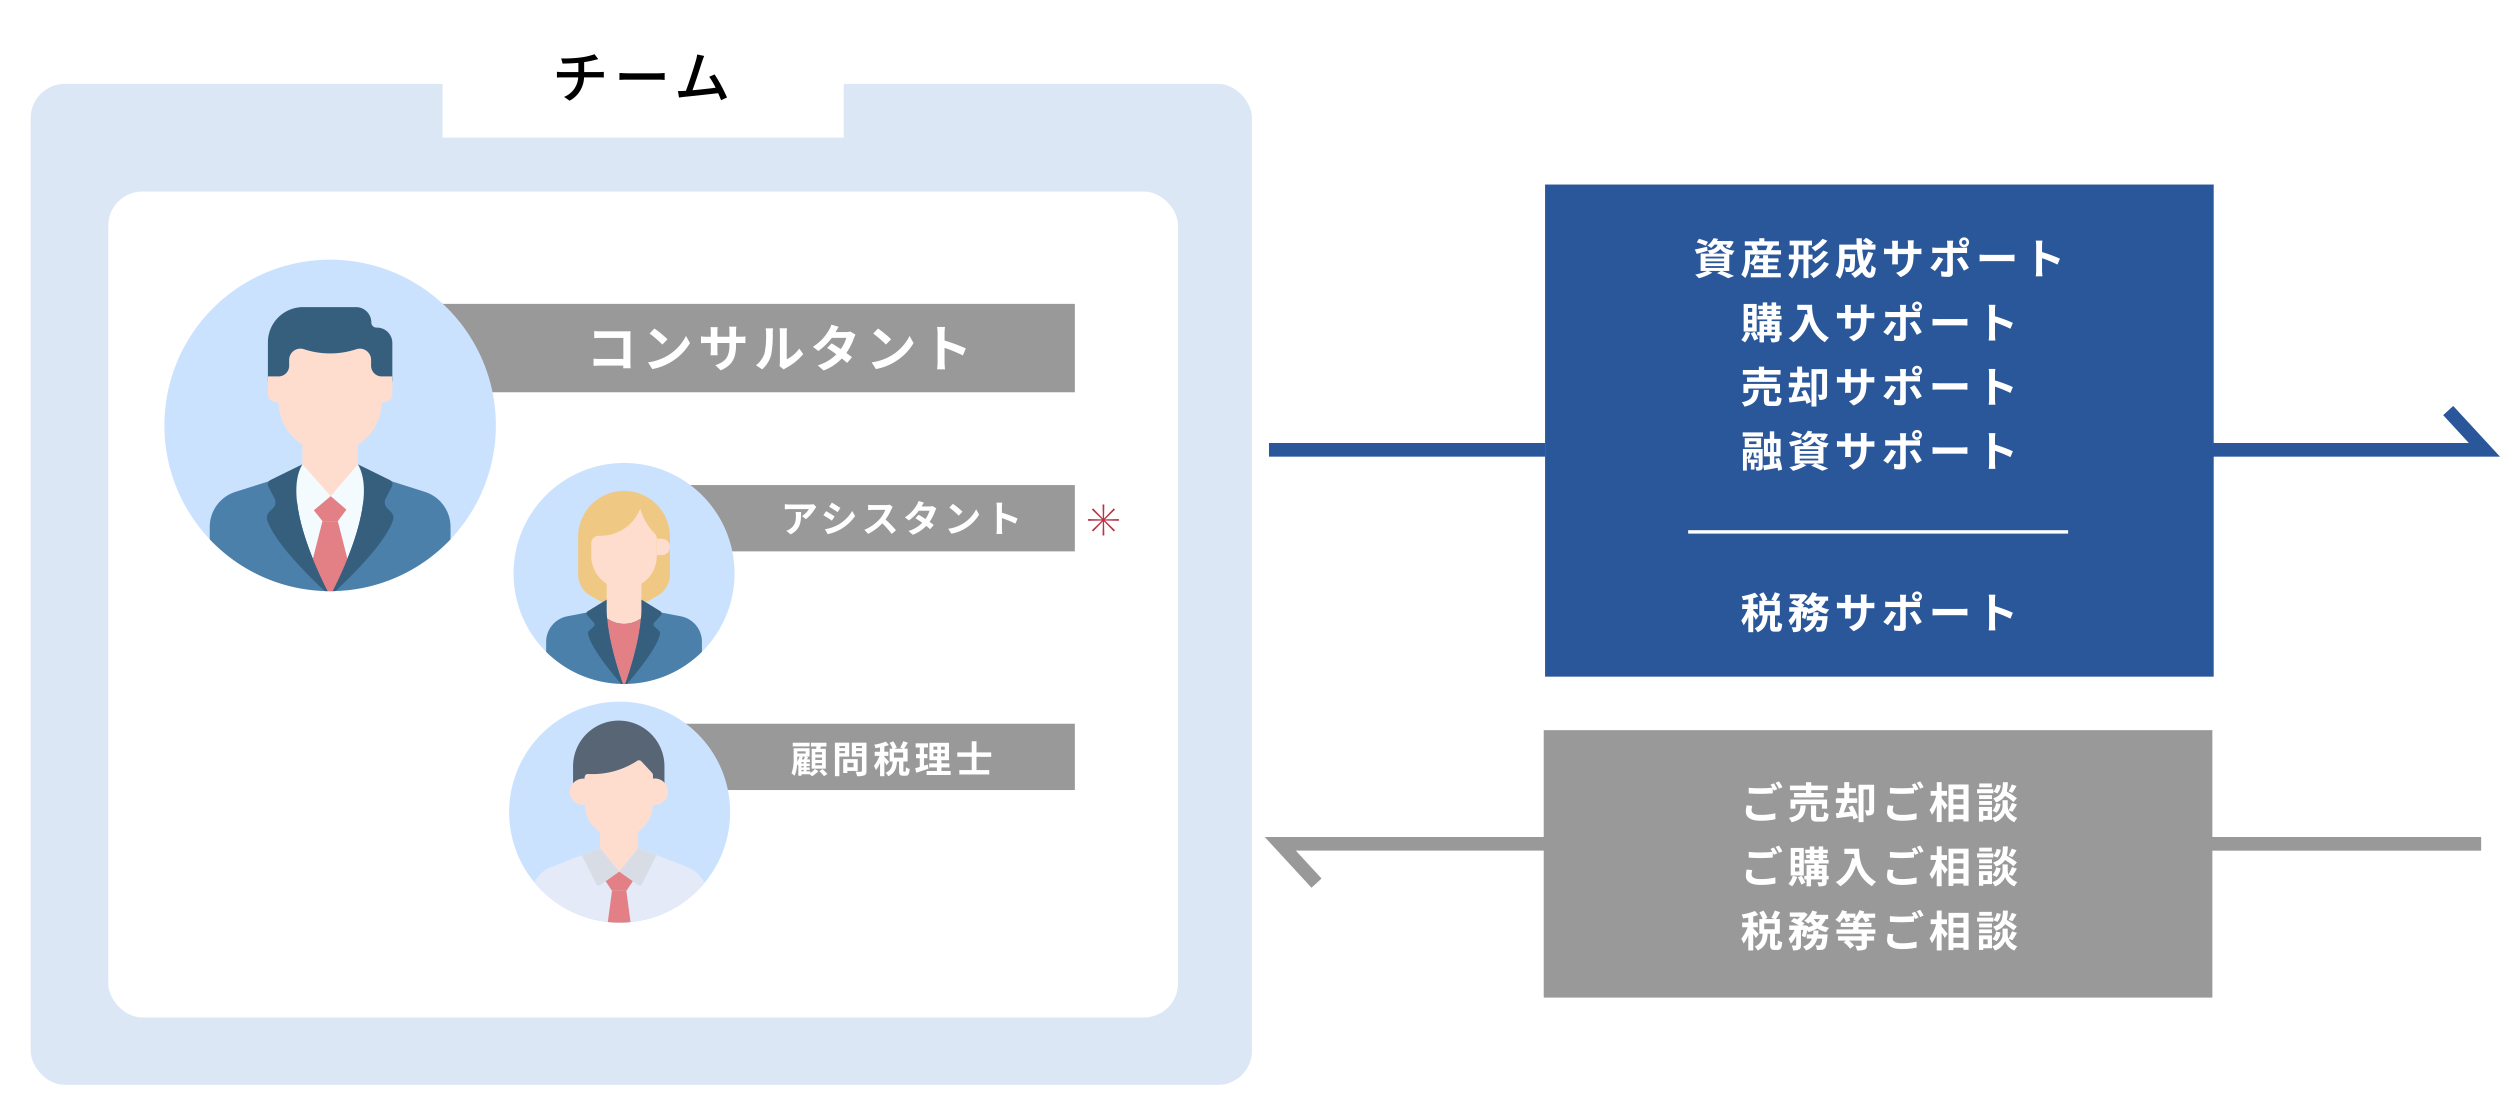 <svg xmlns="http://www.w3.org/2000/svg" xmlns:xlink="http://www.w3.org/1999/xlink" width="733.566" height="327.326" viewBox="0 0 733.566 327.326">
  <defs>
    <filter id="長方形_5364" x="0" y="15.605" width="376.354" height="311.721" filterUnits="userSpaceOnUse">
      <feOffset dy="3" input="SourceAlpha"/>
      <feGaussianBlur stdDeviation="3" result="blur"/>
      <feFlood flood-opacity="0.161"/>
      <feComposite operator="in" in2="blur"/>
      <feComposite in="SourceGraphic"/>
    </filter>
    <filter id="長方形_5367" x="22.759" y="47.209" width="331.914" height="260.335" filterUnits="userSpaceOnUse">
      <feOffset dy="3" input="SourceAlpha"/>
      <feGaussianBlur stdDeviation="3" result="blur-2"/>
      <feFlood flood-opacity="0.161"/>
      <feComposite operator="in" in2="blur-2"/>
      <feComposite in="SourceGraphic"/>
    </filter>
    <filter id="長方形_5363" x="120.857" y="0" width="135.718" height="49.391" filterUnits="userSpaceOnUse">
      <feOffset dy="3" input="SourceAlpha"/>
      <feGaussianBlur stdDeviation="3" result="blur-3"/>
      <feFlood flood-opacity="0.161"/>
      <feComposite operator="in" in2="blur-3"/>
      <feComposite in="SourceGraphic"/>
    </filter>
  </defs>
  <g id="fig_am" transform="translate(9 6)">
    <g id="図の文字" transform="translate(363.354 48.149)">
      <g id="グループ_609" data-name="グループ 609" transform="translate(0)">
        <rect id="長方形_5341" data-name="長方形 5341" width="196.196" height="144.4" transform="translate(81.01)" fill="#2a579a"/>
        <path id="パス_1094" data-name="パス 1094" d="M-65.137-12.525a16.332,16.332,0,0,0-2.649-.9l-.653,1.017a16.169,16.169,0,0,1,2.624,1.017Zm-.716,7.082h5.437v.552h-5.437Zm0-1.381h5.437v.54h-5.437Zm0-1.381h5.437v.54h-5.437Zm2.034-.892a4.057,4.057,0,0,0,2.3-1.356A3.772,3.772,0,0,0-59.6-9.1ZM-58.9-4V-8.884c.251.063.527.113.829.163a4.169,4.169,0,0,1,.741-1.218c-2.536-.3-3.252-.992-3.516-1.8h1.394a7.148,7.148,0,0,1-.49.691l1.155.364a8.911,8.911,0,0,0,1.193-1.9l-.992-.251-.226.038h-3.7a5.766,5.766,0,0,0,.326-.615l-1.318-.213a5.452,5.452,0,0,1-1.846,2.185,4,4,0,0,1,1.118.7,6.9,6.9,0,0,0,1-1h.9c-.276.892-.942,1.431-2.938,1.758l-.126-1.13c-1.331.314-2.675.628-3.6.8L-68.44-9c.942-.264,2.11-.6,3.189-.917l-.013-.05a3.748,3.748,0,0,1,.59.866H-67.3V-4h1.846A14.744,14.744,0,0,1-68.9-2.944a15.144,15.144,0,0,1,1.1,1.092A15.559,15.559,0,0,0-63.881-3.5L-65.024-4h3.667l-1.13.653a24.759,24.759,0,0,1,3.265,1.482l1.733-.665c-.854-.414-2.3-1.017-3.579-1.469Zm7.308-1.62a7.382,7.382,0,0,0,.716-.942h1.9v.942Zm4.081,1.143h2.687V-5.619h-2.687v-.942h3.051V-7.7h-3.051v-.929h-1.469V-7.7h-1.268c.1-.226.2-.452.276-.678l-1.318-.3a5.91,5.91,0,0,1-1.582,2.449,6.567,6.567,0,0,1,1.18.716l.075-.075v1.118h2.637v1.1h-3.6v1.231h8.8V-3.371h-3.729Zm-.151-6.956a10.687,10.687,0,0,1-.452,1.268l.226.063h-2.951l.377-.1a5.614,5.614,0,0,0-.465-1.231Zm.979,1.331c.239-.377.515-.854.8-1.331h1.557V-12.7H-48.6v-.917h-1.494v.917h-4.244v1.268h2.172l-.276.075a6.42,6.42,0,0,1,.477,1.256h-2.273V-8.08a9.669,9.669,0,0,1-1.13,5.211,5.925,5.925,0,0,1,1.155.942c1.18-1.72,1.406-4.382,1.406-6.14v-.753h9.1V-10.1Zm15.143-3.34a9.455,9.455,0,0,1-3.24,2.612,4.934,4.934,0,0,1,1.055,1.055,12.785,12.785,0,0,0,3.6-3.089Zm.251,3.453A10.178,10.178,0,0,1-34.6-7.214a6.285,6.285,0,0,1,1.042,1.042,13.392,13.392,0,0,0,3.641-3.265ZM-38.58-8.8v-2.7h1.457v2.7Zm4.119,1.381V-8.8h-1.205v-2.7h1.042v-1.394h-6.567V-11.5h1.231v2.7h-1.457v1.381h1.444a6.8,6.8,0,0,1-1.595,4.6,5.7,5.7,0,0,1,1.092,1.03,8.077,8.077,0,0,0,1.883-5.625h1.469V-1.89h1.457V-7.414Zm3.39.741A8.978,8.978,0,0,1-35.24-3.12,5.592,5.592,0,0,1-34.2-1.9a11.226,11.226,0,0,0,4.545-4.219Zm12.9-2.938a12.71,12.71,0,0,1-1.205,2.788,29.651,29.651,0,0,1-.5-3.44H-16v-1.482h-1.306l.6-.64a10.505,10.505,0,0,0-2.047-1.344l-.9.892a15.72,15.72,0,0,1,1.607,1.092h-1.921C-20-12.362-20.009-12.977-20-13.6h-1.57c0,.628.025,1.243.05,1.858h-5.123V-8.08c0,1.632-.088,3.817-1.042,5.324a6.536,6.536,0,0,1,1.268,1.017c1.03-1.532,1.293-3.98,1.344-5.814h1.632a7.1,7.1,0,0,1-.213,2.361.406.406,0,0,1-.377.151c-.2,0-.628-.013-1.08-.05A3.388,3.388,0,0,1-24.692-3.7a9.88,9.88,0,0,0,1.444-.038,1.18,1.18,0,0,0,.866-.5c.289-.364.364-1.482.4-4.119,0-.176.013-.565.013-.565h-3.1v-1.344h3.641a25.939,25.939,0,0,0,.866,5.06A9.593,9.593,0,0,1-23.123-3.17a9.843,9.843,0,0,1,1.08,1.231,10.643,10.643,0,0,0,2.122-1.708c.552,1.03,1.243,1.657,2.122,1.657,1.168,0,1.67-.552,1.909-2.875a4.062,4.062,0,0,1-1.268-.841c-.063,1.57-.213,2.2-.515,2.2-.4,0-.8-.527-1.168-1.431a14.585,14.585,0,0,0,2.16-4.307Zm13.348,1.08v-.414H-3.9c.665,0,1.1.013,1.381.038v-1.67a7.441,7.441,0,0,1-1.381.088h-.929v-1.318a7.911,7.911,0,0,1,.088-1.168h-1.8a8.286,8.286,0,0,1,.075,1.168v1.318H-9.436v-1.243a7.674,7.674,0,0,1,.075-1.13h-1.783c.038.377.075.766.075,1.13v1.243h-1.067a8.156,8.156,0,0,1-1.356-.113V-8.9c.276-.025.728-.05,1.356-.05h1.067v1.708a10.155,10.155,0,0,1-.075,1.318h1.758c-.013-.251-.05-.766-.05-1.318V-8.946H-6.46v.477c0,3.089-1.067,4.169-3.491,5.01l1.344,1.268C-5.581-3.522-4.828-5.418-4.828-8.532ZM9.323-12.4a.686.686,0,0,1,.691-.678.675.675,0,0,1,.678.678.675.675,0,0,1-.678.678A.686.686,0,0,1,9.323-12.4Zm-.766,0a1.458,1.458,0,0,0,1.457,1.457A1.447,1.447,0,0,0,11.458-12.4a1.447,1.447,0,0,0-1.444-1.457A1.458,1.458,0,0,0,8.557-12.4Zm-1.733-.49H4.966A6.5,6.5,0,0,1,5.079-11.8v1H1.89a9.561,9.561,0,0,1-1.218-.1v1.67c.352-.038.841-.05,1.218-.05H5.079v.013c0,.59,0,4.571-.013,5.035-.013.326-.138.452-.465.452a8.685,8.685,0,0,1-1.394-.151l.151,1.557a18.131,18.131,0,0,0,2.047.113c.892,0,1.306-.452,1.306-1.18V-9.273H9.65c.339,0,.829.013,1.231.038V-10.88a10.162,10.162,0,0,1-1.243.088H6.711v-1A10.179,10.179,0,0,1,6.825-12.889ZM3.874-7.49,2.455-8.155A13.085,13.085,0,0,1,.094-4.916l1.356.929A19.708,19.708,0,0,0,3.874-7.49Zm5.4-.7L7.9-7.452A23.84,23.84,0,0,1,9.939-4.087l1.482-.8A29.187,29.187,0,0,0,9.273-8.193Zm5.286-.6v1.971c.465-.038,1.306-.063,2.022-.063h6.743c.527,0,1.168.05,1.469.063V-8.8c-.326.025-.879.075-1.469.075H16.581C15.928-8.72,15.011-8.758,14.559-8.8Zm16.6,4.608a13.791,13.791,0,0,1-.126,1.758h1.959c-.05-.515-.113-1.394-.113-1.758V-7.741A36.268,36.268,0,0,1,37.412-5.87L38.128-7.6a41.01,41.01,0,0,0-5.249-1.946v-1.858a13.653,13.653,0,0,1,.113-1.507H31.034a8.716,8.716,0,0,1,.126,1.507Zm-83.325,12.2h-1.243V6.862h1.243Zm0,2.285h-1.243V9.135h1.243Zm0,2.285h-1.243v-1.18h1.243Zm1.306-6.906h-3.817v8.1h3.817Zm-3.214,8.187a5.957,5.957,0,0,1-1.293,2.373,7.646,7.646,0,0,1,1.1.728,8.312,8.312,0,0,0,1.494-2.813Zm1.469.439a10.88,10.88,0,0,1,1.03,2.122l1.155-.565a11.455,11.455,0,0,0-1.08-2.022Zm6.14-.427v-.628h.979v.628Zm-2.248-.628h.954v.628h-.954Zm.954-1.494v.578h-.954v-.578Zm2.273,0v.578h-.979v-.578ZM-47.759,8.7h1.281v.49h-1.281Zm0-1.457h1.281V7.7h-1.281Zm4.206,6.642h-.578V10.717h-2.336V10.24h2.9V9.185h-1.582V8.7h1.155V7.7h-1.155V7.239h1.356V6.184h-1.356V5.23h-1.331v.954h-1.281V5.23h-1.306v.954h-1.356V7.239h1.356V7.7h-1.067V8.7h1.067v.49h-1.57V10.24h2.875v.477h-2.26v3.164H-50.7v1.042h.678v2.034h1.306V14.924h3.227v.653c0,.138-.05.188-.213.188s-.691,0-1.18-.013a4.576,4.576,0,0,1,.389,1.193,4.489,4.489,0,0,0,1.821-.213c.414-.2.54-.515.54-1.143v-.665h.578Zm4.608-7.961V7.44h2.863c.038.427.088.879.176,1.356l-.766-.138c-.691,3.3-2.185,5.726-4.8,7.044A11.926,11.926,0,0,1-40.1,16.92a10.866,10.866,0,0,0,4.633-6.2,10.61,10.61,0,0,0,4.621,6.19A8.039,8.039,0,0,1-29.64,15.6c-4.621-2.725-4.96-7.308-4.96-9.681Zm20.3,4.382V9.888h.929c.665,0,1.1.013,1.381.038V8.256a7.441,7.441,0,0,1-1.381.088h-.929V7.026a7.91,7.91,0,0,1,.088-1.168h-1.8a8.286,8.286,0,0,1,.075,1.168V8.344h-2.976V7.1a7.674,7.674,0,0,1,.075-1.13h-1.783c.038.377.075.766.075,1.13V8.344h-1.067A8.156,8.156,0,0,1-27.3,8.231V9.939c.276-.025.728-.05,1.356-.05h1.067V11.6a10.155,10.155,0,0,1-.075,1.318H-23.2c-.013-.251-.05-.766-.05-1.318V9.888h2.976v.477c0,3.089-1.067,4.169-3.491,5.01l1.344,1.268C-19.394,15.313-18.64,13.417-18.64,10.3ZM-4.489,6.435A.686.686,0,0,1-3.8,5.757a.675.675,0,0,1,.678.678.675.675,0,0,1-.678.678A.686.686,0,0,1-4.489,6.435Zm-.766,0A1.458,1.458,0,0,0-3.8,7.892,1.447,1.447,0,0,0-2.354,6.435,1.447,1.447,0,0,0-3.8,4.979,1.458,1.458,0,0,0-5.255,6.435Zm-1.733-.49H-8.846a6.5,6.5,0,0,1,.113,1.092v1h-3.189a9.56,9.56,0,0,1-1.218-.1v1.67c.352-.038.841-.05,1.218-.05h3.189v.013c0,.59,0,4.571-.013,5.035-.013.326-.138.452-.465.452a8.685,8.685,0,0,1-1.394-.151l.151,1.557a18.131,18.131,0,0,0,2.047.113c.892,0,1.306-.452,1.306-1.18V9.562h2.938c.339,0,.829.013,1.231.038V7.955a10.162,10.162,0,0,1-1.243.088H-7.1v-1A10.179,10.179,0,0,1-6.988,5.946Zm-2.951,5.4-1.419-.665a13.085,13.085,0,0,1-2.361,3.24l1.356.929A19.708,19.708,0,0,0-9.939,11.345Zm5.4-.7-1.369.741a23.84,23.84,0,0,1,2.034,3.365l1.482-.8A29.187,29.187,0,0,0-4.539,10.642Zm5.286-.6v1.971c.465-.038,1.306-.063,2.022-.063H9.512c.527,0,1.168.05,1.469.063V10.039c-.326.025-.879.075-1.469.075H2.769C2.116,10.114,1.2,10.077.747,10.039Zm16.6,4.608a13.792,13.792,0,0,1-.126,1.758H19.18c-.05-.515-.113-1.394-.113-1.758V11.094A36.268,36.268,0,0,1,23.6,12.965l.716-1.733a41.01,41.01,0,0,0-5.249-1.946V7.427a13.651,13.651,0,0,1,.113-1.507H17.221a8.716,8.716,0,0,1,.126,1.507ZM-50.207,27.229h-3.5v1.306H-45V27.229h-3.667v-.816h4.822V25.057h-4.822v-.992h-1.544v.992h-4.7v1.356h4.7Zm6.2,4.6V29.15H-54.74v2.675H-53.3V30.494h7.785v1.331Zm-7.8-.942c-.151,1.934-.465,3.064-3.44,3.641a4.407,4.407,0,0,1,.816,1.293c3.428-.816,3.98-2.411,4.181-4.935Zm5.111,3.4c-.452,0-.527-.05-.527-.439V30.883h-1.507v2.976c0,1.344.364,1.77,1.821,1.77h1.62c1.18,0,1.57-.465,1.733-2.273a4.289,4.289,0,0,1-1.344-.565c-.05,1.281-.126,1.494-.54,1.494Zm8.928-2.888c.226.414.452.866.665,1.331l-2.022.213c.352-.841.728-1.858,1.067-2.788h2.9V28.774h-2.361V27.179h1.971V25.823h-1.971v-1.77h-1.457v1.77h-2.059v1.356h2.059v1.595H-41.43v1.381h1.708a22.309,22.309,0,0,1-.879,2.938l-.829.075.213,1.444,4.671-.6a7.207,7.207,0,0,1,.314.979l1.306-.552a16.433,16.433,0,0,0-1.632-3.528Zm7.559-6.592h-4.571V35.78h1.457V26.2h1.657v5.914c0,.151-.05.2-.2.2A10.635,10.635,0,0,1-32.93,32.3a5.782,5.782,0,0,1,.477,1.544,3.281,3.281,0,0,0,1.708-.3c.427-.264.54-.728.54-1.394Zm11.565,4.332v-.414h.929c.665,0,1.1.013,1.381.038v-1.67a7.441,7.441,0,0,1-1.381.088h-.929V25.86a7.91,7.91,0,0,1,.088-1.168h-1.8a8.286,8.286,0,0,1,.075,1.168v1.318h-2.976V25.936a7.674,7.674,0,0,1,.075-1.13h-1.783c.038.377.075.766.075,1.13v1.243h-1.067a8.156,8.156,0,0,1-1.356-.113v1.708c.276-.025.728-.05,1.356-.05h1.067v1.708a10.155,10.155,0,0,1-.075,1.318H-23.2c-.013-.251-.05-.766-.05-1.318V28.723h2.976V29.2c0,3.089-1.067,4.169-3.491,5.01l1.344,1.268C-19.394,34.148-18.64,32.252-18.64,29.138ZM-4.489,25.27a.686.686,0,0,1,.691-.678.675.675,0,0,1,.678.678.675.675,0,0,1-.678.678A.686.686,0,0,1-4.489,25.27Zm-.766,0A1.458,1.458,0,0,0-3.8,26.727,1.447,1.447,0,0,0-2.354,25.27,1.447,1.447,0,0,0-3.8,23.814,1.458,1.458,0,0,0-5.255,25.27Zm-1.733-.49H-8.846a6.5,6.5,0,0,1,.113,1.092v1h-3.189a9.56,9.56,0,0,1-1.218-.1v1.67c.352-.038.841-.05,1.218-.05h3.189v.013c0,.59,0,4.571-.013,5.035-.013.326-.138.452-.465.452a8.684,8.684,0,0,1-1.394-.151l.151,1.557a18.13,18.13,0,0,0,2.047.113c.892,0,1.306-.452,1.306-1.18V28.4h2.938c.339,0,.829.013,1.231.038V26.79a10.163,10.163,0,0,1-1.243.088H-7.1v-1A10.179,10.179,0,0,1-6.988,24.781Zm-2.951,5.4-1.419-.665a13.085,13.085,0,0,1-2.361,3.24l1.356.929A19.708,19.708,0,0,0-9.939,30.18Zm5.4-.7-1.369.741a23.84,23.84,0,0,1,2.034,3.365l1.482-.8A29.187,29.187,0,0,0-4.539,29.477Zm5.286-.6v1.971c.465-.038,1.306-.063,2.022-.063H9.512c.527,0,1.168.05,1.469.063V28.874c-.326.025-.879.075-1.469.075H2.769C2.116,28.949,1.2,28.912.747,28.874Zm16.6,4.608a13.792,13.792,0,0,1-.126,1.758H19.18c-.05-.515-.113-1.394-.113-1.758V29.929A36.267,36.267,0,0,1,23.6,31.8l.716-1.733a41.01,41.01,0,0,0-5.249-1.946V26.262a13.651,13.651,0,0,1,.113-1.507H17.221a8.716,8.716,0,0,1,.126,1.507ZM-50.785,50.17c-.126,0-.151-.013-.151-.213V49.3h.666v.778c-.038.063-.063.088-.188.088Zm-2.951-.866h.64a1.657,1.657,0,0,1-.64,1.369Zm4.633-1.055h-5.776v6.329h1.143V50.936a3.652,3.652,0,0,1,.452.4h-.138V52.3h.866v1.971H-51.5V52.3h.892v-.967h-2.536a2.372,2.372,0,0,0,.879-2.034h.49v.653c0,.779.163.992.866.992h.64v2.4c0,.126-.038.163-.151.163s-.477,0-.816-.013a4.477,4.477,0,0,1,.314,1.092,2.866,2.866,0,0,0,1.394-.2c.339-.188.427-.49.427-1.017ZM-50.911,46.8H-53.1v-.779h2.185Zm1.356-1.745h-4.8v2.725h4.8Zm-5.4-.465H-49V43.364h-5.952Zm7.4,1.934h.665v2.6h-.665Zm2.461,2.6h-.716v-2.6h.716Zm1.7,5.161a13.526,13.526,0,0,0-.9-3.428l-1.1.264c.151.414.289.879.414,1.356l-.716.113V50.408h1.858V45.26h-1.871v-2.2h-1.293v2.2h-1.72v5.148h1.733v2.373c-.741.113-1.419.213-1.971.276l.3,1.406c1.143-.2,2.574-.452,3.955-.728a6.487,6.487,0,0,1,.113.879Zm5.889-10.309a16.333,16.333,0,0,0-2.649-.9l-.653,1.017a16.169,16.169,0,0,1,2.624,1.017Zm-.716,7.082h5.437v.552h-5.437Zm0-1.381h5.437v.54h-5.437Zm0-1.381h5.437v.54h-5.437Zm2.034-.892a4.057,4.057,0,0,0,2.3-1.356,3.772,3.772,0,0,0,1.921,1.356Zm4.922,5.1V47.621c.251.063.527.113.829.163a4.169,4.169,0,0,1,.741-1.218c-2.536-.3-3.252-.992-3.516-1.8h1.394a7.148,7.148,0,0,1-.49.691l1.155.364a8.911,8.911,0,0,0,1.193-1.9l-.992-.251-.226.038h-3.7a5.767,5.767,0,0,0,.326-.615l-1.318-.213a5.452,5.452,0,0,1-1.846,2.185,4,4,0,0,1,1.118.7,6.9,6.9,0,0,0,1-1h.9c-.276.892-.942,1.431-2.938,1.758l-.126-1.13c-1.331.314-2.675.628-3.6.8l.552,1.306c.942-.264,2.11-.6,3.189-.917l-.013-.05a3.748,3.748,0,0,1,.59.866h-2.624v5.1h1.846A14.744,14.744,0,0,1-41.28,53.56a15.146,15.146,0,0,1,1.1,1.092,15.56,15.56,0,0,0,3.918-1.645l-1.143-.5h3.667l-1.13.653A24.758,24.758,0,0,1-31.6,54.64l1.733-.666c-.854-.414-2.3-1.017-3.579-1.469Zm12.632-4.533v-.414h.929c.665,0,1.1.013,1.381.038v-1.67a7.441,7.441,0,0,1-1.381.088h-.929V44.7a7.91,7.91,0,0,1,.088-1.168h-1.8a8.286,8.286,0,0,1,.075,1.168v1.318h-2.976V44.771a7.674,7.674,0,0,1,.075-1.13h-1.783c.038.377.075.766.075,1.13v1.243h-1.067A8.156,8.156,0,0,1-27.3,45.9v1.708c.276-.025.728-.05,1.356-.05h1.067v1.708a10.155,10.155,0,0,1-.075,1.318H-23.2c-.013-.251-.05-.766-.05-1.318V47.558h2.976v.477c0,3.089-1.067,4.169-3.491,5.01l1.344,1.268C-19.394,52.983-18.64,51.087-18.64,47.972Zm14.151-3.867a.686.686,0,0,1,.691-.678.675.675,0,0,1,.678.678.675.675,0,0,1-.678.678A.686.686,0,0,1-4.489,44.105Zm-.766,0A1.458,1.458,0,0,0-3.8,45.562a1.447,1.447,0,0,0,1.444-1.457A1.447,1.447,0,0,0-3.8,42.649,1.458,1.458,0,0,0-5.255,44.105Zm-1.733-.49H-8.846a6.5,6.5,0,0,1,.113,1.092v1h-3.189a9.56,9.56,0,0,1-1.218-.1v1.67c.352-.038.841-.05,1.218-.05h3.189v.013c0,.59,0,4.571-.013,5.035-.013.326-.138.452-.465.452a8.685,8.685,0,0,1-1.394-.151l.151,1.557a18.131,18.131,0,0,0,2.047.113c.892,0,1.306-.452,1.306-1.18V47.232h2.938c.339,0,.829.013,1.231.038V45.624a10.164,10.164,0,0,1-1.243.088H-7.1v-1A10.179,10.179,0,0,1-6.988,43.615Zm-2.951,5.4-1.419-.665a13.085,13.085,0,0,1-2.361,3.24l1.356.929A19.708,19.708,0,0,0-9.939,49.015Zm5.4-.7-1.369.741a23.84,23.84,0,0,1,2.034,3.365l1.482-.8A29.187,29.187,0,0,0-4.539,48.312Zm5.286-.6V49.68c.465-.038,1.306-.063,2.022-.063H9.512c.527,0,1.168.05,1.469.063V47.709c-.326.025-.879.075-1.469.075H2.769C2.116,47.784,1.2,47.746.747,47.709Zm16.6,4.608a13.792,13.792,0,0,1-.126,1.758H19.18c-.05-.515-.113-1.394-.113-1.758V48.764A36.269,36.269,0,0,1,23.6,50.634l.716-1.733a41.01,41.01,0,0,0-5.249-1.946V45.1a13.651,13.651,0,0,1,.113-1.507H17.221a8.716,8.716,0,0,1,.126,1.507Z" transform="translate(193.956 29.358)" fill="#fff"/>
        <path id="パス_1095" data-name="パス 1095" d="M-46.521-6.7c-.239-.276-1.268-1.369-1.607-1.645v-.364h1.344V-10.1h-1.344v-1.77a13.093,13.093,0,0,0,1.494-.477l-.992-1.143a17.949,17.949,0,0,1-3.893,1.042,5.175,5.175,0,0,1,.414,1.143c.49-.063,1-.151,1.532-.251V-10.1h-1.8v1.394h1.595a12.27,12.27,0,0,1-1.858,3.365,7.412,7.412,0,0,1,.691,1.419A11.159,11.159,0,0,0-49.573-6.41V-1.9h1.444V-6.8a11,11,0,0,1,.753,1.268Zm4.7-1.419h-3.1V-9.825h3.1Zm.264,4.721c-.163,0-.188-.038-.188-.414v-3h1.419v-4.307h-1.155c.364-.527.816-1.281,1.231-2.009l-1.532-.49a13.492,13.492,0,0,1-1.03,2.147l.979.352h-2.951l.8-.352A9.642,9.642,0,0,0-45.128-13.6l-1.231.54a11.3,11.3,0,0,1,.979,1.946h-.967v4.307h1c-.138,1.645-.49,2.988-2.361,3.754a4.334,4.334,0,0,1,.866,1.18c2.26-1.017,2.788-2.775,2.963-4.935h.691V-3.8c0,1.306.239,1.745,1.356,1.745H-41c.9,0,1.243-.477,1.369-2.273A3.876,3.876,0,0,1-40.9-4.891c-.025,1.306-.075,1.494-.264,1.494Zm12.469-3.227c.05-.364.088-.741.126-1.118h-1.494a10.481,10.481,0,0,1-.126,1.118H-32.42V-5.38H-30.9a4.025,4.025,0,0,1-2.624,2.336,4.223,4.223,0,0,1,.866,1.155,5.016,5.016,0,0,0,3.3-3.491H-27.9a3.823,3.823,0,0,1-.477,1.871.511.511,0,0,1-.4.138,10.634,10.634,0,0,1-1.08-.063,3.293,3.293,0,0,1,.4,1.381,9.594,9.594,0,0,0,1.406-.025,1.381,1.381,0,0,0,.917-.439c.364-.4.59-1.369.791-3.541.025-.176.05-.565.05-.565Zm.552-4.5a3.815,3.815,0,0,1-.829,1.067,4.924,4.924,0,0,1-1.042-1.067Zm2.386,0v-1.243h-3.7a8.418,8.418,0,0,0,.465-.879l-1.394-.377a7.485,7.485,0,0,1-2.4,2.988,10.964,10.964,0,0,1,1.218.841,7.475,7.475,0,0,0,.565-.54,7.1,7.1,0,0,0,.892,1.042,7.608,7.608,0,0,1-1.532.578l.05-.289-.9-.3-.2.063h-.6l.615-.64A7.027,7.027,0,0,0-34-10.428,9.373,9.373,0,0,0-32.169-12.5l-.954-.6-.226.05h-4.056V-11.8h3.014a7.841,7.841,0,0,1-.791.791c-.339-.151-.691-.289-.992-.4l-.942.954a18.215,18.215,0,0,1,2.423,1.218h-2.875v1.306H-36a7.889,7.889,0,0,1-1.783,2.587A8.368,8.368,0,0,1-37.1-3.9a7.608,7.608,0,0,0,1.57-2.323v2.687c0,.151-.05.176-.2.188s-.665,0-1.13-.013a4.974,4.974,0,0,1,.427,1.419,3.7,3.7,0,0,0,1.77-.264c.439-.226.54-.628.54-1.306v-4.42h.665a16.367,16.367,0,0,1-.4,1.733l1,.465a14.657,14.657,0,0,0,.615-2.1,4.752,4.752,0,0,1,.352.527,10.051,10.051,0,0,0,2.562-1.055,9.044,9.044,0,0,0,2.562,1.08,5.735,5.735,0,0,1,.942-1.268,9.77,9.77,0,0,1-2.31-.741,6.168,6.168,0,0,0,1.256-1.833ZM-14.9-8.532v-.414h.929c.665,0,1.1.013,1.381.038v-1.67a7.441,7.441,0,0,1-1.381.088H-14.9v-1.318a7.91,7.91,0,0,1,.088-1.168h-1.8a8.286,8.286,0,0,1,.075,1.168v1.318h-2.976v-1.243a7.674,7.674,0,0,1,.075-1.13H-21.22c.038.377.075.766.075,1.13v1.243h-1.067a8.156,8.156,0,0,1-1.356-.113V-8.9c.276-.025.728-.05,1.356-.05h1.067v1.708A10.155,10.155,0,0,1-21.22-5.92h1.758c-.013-.251-.05-.766-.05-1.318V-8.946h2.976v.477c0,3.089-1.067,4.169-3.491,5.01l1.344,1.268C-15.657-3.522-14.9-5.418-14.9-8.532ZM-.753-12.4a.686.686,0,0,1,.691-.678.675.675,0,0,1,.678.678.675.675,0,0,1-.678.678A.686.686,0,0,1-.753-12.4Zm-.766,0A1.458,1.458,0,0,0-.062-10.943,1.447,1.447,0,0,0,1.382-12.4,1.447,1.447,0,0,0-.062-13.856,1.458,1.458,0,0,0-1.519-12.4Zm-1.733-.49H-5.11A6.5,6.5,0,0,1-5-11.8v1H-8.186a9.56,9.56,0,0,1-1.218-.1v1.67c.352-.038.841-.05,1.218-.05H-5v.013c0,.59,0,4.571-.013,5.035-.013.326-.138.452-.465.452a8.685,8.685,0,0,1-1.394-.151l.151,1.557a18.131,18.131,0,0,0,2.047.113c.892,0,1.306-.452,1.306-1.18V-9.273H-.426c.339,0,.829.013,1.231.038V-10.88a10.162,10.162,0,0,1-1.243.088H-3.365v-1A10.179,10.179,0,0,1-3.252-12.889ZM-6.2-7.49l-1.419-.665a13.085,13.085,0,0,1-2.361,3.24l1.356.929A19.708,19.708,0,0,0-6.2-7.49Zm5.4-.7-1.369.741A23.84,23.84,0,0,1-.138-4.087l1.482-.8A29.187,29.187,0,0,0-.8-8.193Zm5.286-.6v1.971c.465-.038,1.306-.063,2.022-.063h6.743c.527,0,1.168.05,1.469.063V-8.8c-.326.025-.879.075-1.469.075H6.5C5.852-8.72,4.935-8.758,4.483-8.8Zm16.6,4.608a13.791,13.791,0,0,1-.126,1.758h1.959c-.05-.515-.113-1.394-.113-1.758V-7.741A36.268,36.268,0,0,1,27.336-5.87L28.052-7.6A41.01,41.01,0,0,0,22.8-9.549v-1.858a13.651,13.651,0,0,1,.113-1.507H20.957a8.716,8.716,0,0,1,.126,1.507Z" transform="translate(190.22 133.256)" fill="#fff"/>
        <g id="グループ_521" data-name="グループ 521" transform="translate(80.617 160.096)">
          <rect id="長方形_5342" data-name="長方形 5342" width="196.196" height="78.478" transform="translate(196.196 78.478) rotate(180)" fill="#999"/>
          <path id="パス_1096" data-name="パス 1096" d="M-48.4-6.658l-1.657-.151A9.175,9.175,0,0,0-50.3-5c0,1.733,1.444,2.7,4.319,2.7a19.255,19.255,0,0,0,4.357-.439L-41.637-4.5a17.886,17.886,0,0,1-4.407.49c-1.808,0-2.574-.565-2.574-1.381A4.706,4.706,0,0,1-48.4-6.658Zm6.329-6.617-.992.4a9.266,9.266,0,0,1,.54.892c-.967.088-2.323.163-3.516.163a29.46,29.46,0,0,1-3.415-.163v1.67c1.017.075,2.11.138,3.428.138,1.193,0,2.75-.088,3.629-.151V-11.73c.113.213.226.427.314.615l1.017-.439A18.54,18.54,0,0,0-42.076-13.275Zm1.494-.565-1,.4a13.313,13.313,0,0,1,1.017,1.733l1-.427A17.929,17.929,0,0,0-40.582-13.84Zm7.923,3.4h-3.5v1.306h8.714v-1.306h-3.667v-.816h4.822v-1.356h-4.822V-13.6h-1.544v.992h-4.7v1.356h4.7Zm6.2,4.6V-8.516H-37.192v2.675h1.444V-7.172h7.785v1.331Zm-7.8-.942c-.151,1.934-.465,3.064-3.441,3.641a4.406,4.406,0,0,1,.816,1.293c3.428-.816,3.98-2.411,4.181-4.935Zm5.111,3.4c-.452,0-.527-.05-.527-.439V-6.783h-1.507v2.976c0,1.344.364,1.77,1.821,1.77h1.62c1.18,0,1.57-.465,1.733-2.273a4.289,4.289,0,0,1-1.344-.565c-.05,1.281-.126,1.494-.54,1.494Zm8.928-2.888c.226.414.452.866.665,1.331l-2.022.213c.352-.841.728-1.858,1.067-2.788h2.9V-8.893h-2.361v-1.595h1.971v-1.356h-1.971v-1.77h-1.457v1.77H-23.48v1.356h2.059v1.595h-2.461v1.381h1.708a22.308,22.308,0,0,1-.879,2.938l-.829.075.213,1.444,4.671-.6a7.208,7.208,0,0,1,.314.979l1.306-.552A16.433,16.433,0,0,0-19.01-6.758Zm7.559-6.592h-4.571V-1.886h1.457v-9.581h1.657v5.914c0,.151-.05.2-.2.2a10.636,10.636,0,0,1-1.067-.013A5.782,5.782,0,0,1-14.9-3.82a3.281,3.281,0,0,0,1.708-.3c.427-.264.54-.728.54-1.394Zm5.688,6.2-1.657-.151A9.175,9.175,0,0,0-8.864-5c0,1.733,1.444,2.7,4.319,2.7A19.255,19.255,0,0,0-.188-2.74L-.2-4.5a17.886,17.886,0,0,1-4.407.49c-1.808,0-2.574-.565-2.574-1.381A4.706,4.706,0,0,1-6.968-6.658ZM-.64-13.275l-.992.4a9.266,9.266,0,0,1,.54.892c-.967.088-2.323.163-3.516.163a29.46,29.46,0,0,1-3.415-.163v1.67c1.017.075,2.11.138,3.428.138,1.193,0,2.75-.088,3.629-.151V-11.73c.113.213.226.427.314.615l1.017-.439A18.54,18.54,0,0,0-.64-13.275ZM.854-13.84l-1,.4A13.313,13.313,0,0,1,.867-11.705l1-.427A17.928,17.928,0,0,0,.854-13.84Zm6.3,4.206h1.57V-11.04H7.158v-2.574H5.726v2.574h-1.8v1.406h1.62A12.218,12.218,0,0,1,3.6-5.44a7.358,7.358,0,0,1,.7,1.406A10.769,10.769,0,0,0,5.726-6.859V-1.9H7.158V-7.122c.352.565.716,1.155.9,1.557l.854-1.218C8.665-7.1,7.6-8.39,7.158-8.868ZM10.6-4.071V-5.678h2.951v1.607Zm2.951-4.558v1.595H10.6V-8.629Zm0-2.9v1.557H10.6V-11.53ZM9.167-12.936V-2H10.6v-.716h2.951v.64h1.507V-12.936Zm18.546-.013a11.028,11.028,0,0,1-.9,2.047l1.1.427c.352-.527.8-1.293,1.218-2.022Zm1.532,4.031a26.107,26.107,0,0,0-2.976-1.946,13.248,13.248,0,0,0,.314-2.737H25.139c-.1,2.486-.3,3.918-2.913,4.734a3.66,3.66,0,0,1,.829,1.18,4.728,4.728,0,0,0,2.687-1.921,18.8,18.8,0,0,1,2.511,1.821ZM23.28-4.623a4.8,4.8,0,0,0,1.168-2.562l-1.306-.264a4.014,4.014,0,0,1-1.092,2.21Zm.013-8.25a4.064,4.064,0,0,1-.942,2.072l1.168.5a4.477,4.477,0,0,0,.992-2.323Zm-1.419-.352H18.182v1.13h3.692Zm.452,1.683H17.555v1.18h4.771ZM21.912-9.8H18.145v1.143h3.767ZM18.145-6.959h3.767V-8.077H18.145Zm2.511,1.8v1.444H19.363V-5.163Zm1.268-1.18H18.107v4.282h1.256v-.49h2.562Zm6,1.419a24.152,24.152,0,0,0,1.318-2.16l-1.469-.452a13.576,13.576,0,0,1-.992,2.172,2.705,2.705,0,0,1-.239-1.055v-1.9H25.026v1.9c0,.841-.64,2.486-3.039,3.327A6.259,6.259,0,0,1,22.8-1.874a5,5,0,0,0,2.988-2.762A4.646,4.646,0,0,0,28.5-1.874a11.8,11.8,0,0,1,.854-1.268,4.29,4.29,0,0,1-2.574-2.2ZM-48.4,12.177l-1.657-.151a9.175,9.175,0,0,0-.239,1.808c0,1.733,1.444,2.7,4.319,2.7a19.255,19.255,0,0,0,4.357-.439l-.013-1.758a17.886,17.886,0,0,1-4.407.49c-1.808,0-2.574-.565-2.574-1.381A4.706,4.706,0,0,1-48.4,12.177Zm6.329-6.617-.992.4a9.266,9.266,0,0,1,.54.892c-.967.088-2.323.163-3.516.163a29.46,29.46,0,0,1-3.415-.163v1.67c1.017.075,2.11.138,3.428.138,1.193,0,2.75-.088,3.629-.151V7.1c.113.213.226.427.314.615l1.017-.439A18.54,18.54,0,0,0-42.076,5.56Zm1.494-.565-1,.4A13.313,13.313,0,0,1-40.57,7.129l1-.427A17.929,17.929,0,0,0-40.582,4.995Zm5.964,3.026h-1.243V6.866h1.243Zm0,2.285h-1.243V9.139h1.243Zm0,2.285h-1.243v-1.18h1.243Zm1.306-6.906h-3.817v8.1h3.817Zm-3.214,8.187a5.957,5.957,0,0,1-1.293,2.373,7.645,7.645,0,0,1,1.1.728,8.312,8.312,0,0,0,1.494-2.813Zm1.469.439a10.881,10.881,0,0,1,1.03,2.122l1.155-.565a11.455,11.455,0,0,0-1.08-2.022Zm6.14-.427v-.628h.979v.628Zm-2.248-.628h.954v.628h-.954Zm.954-1.494v.578h-.954v-.578Zm2.273,0v.578h-.979v-.578ZM-30.211,8.7h1.281v.49h-1.281Zm0-1.457h1.281v.465h-1.281ZM-26,13.885h-.578V10.721h-2.336v-.477h2.9V9.189H-27.6V8.7h1.155V7.707H-27.6V7.242h1.356V6.188H-27.6V5.233H-28.93v.954h-1.281V5.233h-1.306v.954h-1.356V7.242h1.356v.465h-1.067V8.7h1.067v.49h-1.57v1.055h2.875v.477h-2.26v3.164h-.678v1.042h.678v2.034h1.306V14.927h3.227v.653c0,.138-.05.188-.213.188s-.691,0-1.18-.013a4.576,4.576,0,0,1,.389,1.193,4.489,4.489,0,0,0,1.821-.213c.414-.2.54-.515.54-1.143v-.665H-26ZM-21.4,5.924V7.443h2.863c.038.427.088.879.176,1.356l-.766-.138c-.691,3.3-2.185,5.726-4.8,7.044a11.926,11.926,0,0,1,1.369,1.218,10.866,10.866,0,0,0,4.633-6.2,10.61,10.61,0,0,0,4.621,6.19,8.039,8.039,0,0,1,1.205-1.306c-4.621-2.725-4.96-7.308-4.96-9.681Zm14.427,6.253-1.657-.151a9.175,9.175,0,0,0-.239,1.808c0,1.733,1.444,2.7,4.319,2.7a19.255,19.255,0,0,0,4.357-.439L-.2,14.337a17.886,17.886,0,0,1-4.407.49c-1.808,0-2.574-.565-2.574-1.381A4.706,4.706,0,0,1-6.968,12.177ZM-.64,5.56l-.992.4a9.266,9.266,0,0,1,.54.892c-.967.088-2.323.163-3.516.163a29.46,29.46,0,0,1-3.415-.163v1.67c1.017.075,2.11.138,3.428.138,1.193,0,2.75-.088,3.629-.151V7.1c.113.213.226.427.314.615L.365,7.28A18.54,18.54,0,0,0-.64,5.56ZM.854,4.995l-1,.4A13.313,13.313,0,0,1,.867,7.129l1-.427A17.928,17.928,0,0,0,.854,4.995ZM7.158,9.2h1.57V7.795H7.158V5.221H5.726V7.795h-1.8V9.2h1.62A12.218,12.218,0,0,1,3.6,13.4a7.358,7.358,0,0,1,.7,1.406,10.769,10.769,0,0,0,1.419-2.825v4.96H7.158V11.713c.352.565.716,1.155.9,1.557l.854-1.218c-.251-.314-1.318-1.607-1.758-2.084Zm3.44,5.563V13.157h2.951v1.607Zm2.951-4.558V11.8H10.6V10.206Zm0-2.9V8.862H10.6V7.305ZM9.167,5.9V16.836H10.6V16.12h2.951v.64h1.507V5.9Zm18.546-.013a11.028,11.028,0,0,1-.9,2.047l1.1.427c.352-.527.8-1.293,1.218-2.022Zm1.532,4.031a26.107,26.107,0,0,0-2.976-1.946,13.248,13.248,0,0,0,.314-2.737H25.139c-.1,2.486-.3,3.918-2.913,4.734a3.66,3.66,0,0,1,.829,1.18,4.728,4.728,0,0,0,2.687-1.921,18.8,18.8,0,0,1,2.511,1.821ZM23.28,14.211a4.8,4.8,0,0,0,1.168-2.562l-1.306-.264A4.014,4.014,0,0,1,22.05,13.6Zm.013-8.25a4.064,4.064,0,0,1-.942,2.072l1.168.5a4.477,4.477,0,0,0,.992-2.323ZM21.874,5.61H18.182V6.74h3.692Zm.452,1.683H17.555v1.18h4.771Zm-.414,1.745H18.145v1.143h3.767Zm-3.767,2.838h3.767V10.758H18.145Zm2.511,1.8v1.444H19.363V13.671Zm1.268-1.18H18.107v4.282h1.256v-.49h2.562Zm6,1.419a24.152,24.152,0,0,0,1.318-2.16L27.776,11.3a13.575,13.575,0,0,1-.992,2.172,2.705,2.705,0,0,1-.239-1.055v-1.9H25.026v1.9c0,.841-.64,2.486-3.039,3.327a6.259,6.259,0,0,1,.816,1.218A5,5,0,0,0,25.792,14.2,4.646,4.646,0,0,0,28.5,16.961a11.8,11.8,0,0,1,.854-1.268,4.29,4.29,0,0,1-2.574-2.2ZM-46.521,30.974c-.239-.276-1.268-1.369-1.607-1.645v-.364h1.344V27.572h-1.344V25.8a13.093,13.093,0,0,0,1.494-.477l-.992-1.143a17.95,17.95,0,0,1-3.893,1.042,5.175,5.175,0,0,1,.414,1.143c.49-.063,1-.151,1.532-.251v1.457h-1.8v1.394h1.595a12.27,12.27,0,0,1-1.858,3.365,7.412,7.412,0,0,1,.691,1.419,11.158,11.158,0,0,0,1.369-2.486v4.508h1.444v-4.9a11,11,0,0,1,.753,1.268Zm4.7-1.419h-3.1V27.848h3.1Zm.264,4.721c-.163,0-.188-.038-.188-.414v-3h1.419V26.554h-1.155c.364-.527.816-1.281,1.231-2.009l-1.532-.49a13.492,13.492,0,0,1-1.03,2.147l.979.352h-2.951l.8-.352a9.642,9.642,0,0,0-1.143-2.135l-1.231.54a11.3,11.3,0,0,1,.979,1.946h-.967v4.307h1c-.138,1.645-.49,2.988-2.361,3.754a4.334,4.334,0,0,1,.866,1.18c2.26-1.017,2.788-2.775,2.963-4.935h.691v3.014c0,1.306.239,1.745,1.356,1.745H-41c.9,0,1.243-.477,1.369-2.273a3.876,3.876,0,0,1-1.268-.565c-.025,1.306-.075,1.494-.264,1.494Zm12.469-3.227c.05-.364.088-.741.126-1.118h-1.494a10.481,10.481,0,0,1-.126,1.118H-32.42v1.243H-30.9a4.025,4.025,0,0,1-2.624,2.336,4.223,4.223,0,0,1,.866,1.155,5.016,5.016,0,0,0,3.3-3.491H-27.9a3.823,3.823,0,0,1-.477,1.871.511.511,0,0,1-.4.138,10.634,10.634,0,0,1-1.08-.063,3.293,3.293,0,0,1,.4,1.381,9.594,9.594,0,0,0,1.406-.025,1.381,1.381,0,0,0,.917-.439c.364-.4.59-1.369.791-3.541.025-.176.05-.565.05-.565Zm.552-4.5a3.816,3.816,0,0,1-.829,1.067,4.924,4.924,0,0,1-1.042-1.067Zm2.386,0V25.311h-3.7a8.419,8.419,0,0,0,.465-.879l-1.394-.377a7.485,7.485,0,0,1-2.4,2.988,10.964,10.964,0,0,1,1.218.841,7.476,7.476,0,0,0,.565-.54,7.1,7.1,0,0,0,.892,1.042,7.608,7.608,0,0,1-1.532.578l.05-.289-.9-.3-.2.063h-.6l.615-.64A7.028,7.028,0,0,0-34,27.245a9.373,9.373,0,0,0,1.833-2.072l-.954-.6-.226.05h-4.056v1.256h3.014a7.842,7.842,0,0,1-.791.791c-.339-.151-.691-.289-.992-.4l-.942.954a18.215,18.215,0,0,1,2.423,1.218h-2.875v1.306H-36a7.889,7.889,0,0,1-1.783,2.587,8.368,8.368,0,0,1,.678,1.444,7.608,7.608,0,0,0,1.57-2.323v2.687c0,.151-.05.176-.2.188s-.665,0-1.13-.013a4.974,4.974,0,0,1,.427,1.419,3.7,3.7,0,0,0,1.77-.264c.439-.226.54-.628.54-1.306v-4.42h.665a16.367,16.367,0,0,1-.4,1.733l1,.465a14.657,14.657,0,0,0,.615-2.1,4.752,4.752,0,0,1,.352.527,10.05,10.05,0,0,0,2.562-1.055A9.044,9.044,0,0,0-26.77,30.4a5.735,5.735,0,0,1,.942-1.268,9.77,9.77,0,0,1-2.31-.741,6.168,6.168,0,0,0,1.256-1.833Zm13.862,4.307V29.593h-4.96v-.716h3.8V27.647h-3.8v-.5a6.745,6.745,0,0,0,.741-.967h.49a7.051,7.051,0,0,1,.779,1.331l1.281-.54a5.994,5.994,0,0,0-.477-.791h2.084V24.96h-3.466a5.321,5.321,0,0,0,.264-.64l-1.431-.364a6.394,6.394,0,0,1-1.168,2.022V24.96h-2.75c.113-.213.213-.414.3-.628l-1.431-.377a7.591,7.591,0,0,1-2,2.825,9.3,9.3,0,0,1,1.243.829,11.015,11.015,0,0,0,1.168-1.431h.126a7.043,7.043,0,0,1,.578,1.318l1.281-.527a5.413,5.413,0,0,0-.377-.791h1.683a3.637,3.637,0,0,1-.452.427c.188.1.465.276.728.439h-.753v.6h-3.641v1.231h3.641v.716h-4.91v1.268h7.383v.753h-6.906V32.87h2.31l-.665.5a8.417,8.417,0,0,1,1.9,1.883l1.155-.929a7.729,7.729,0,0,0-1.519-1.457h3.729V34.2c0,.151-.063.2-.264.2s-.954,0-1.595-.025a6.281,6.281,0,0,1,.54,1.394,6.206,6.206,0,0,0,2.172-.226c.54-.226.691-.578.691-1.318V32.87h2.122V31.615h-2.122v-.753Zm5.324.151-1.657-.151a9.175,9.175,0,0,0-.239,1.808c0,1.733,1.444,2.7,4.319,2.7A19.255,19.255,0,0,0-.188,34.93L-.2,33.172a17.886,17.886,0,0,1-4.407.49c-1.808,0-2.574-.565-2.574-1.381A4.706,4.706,0,0,1-6.968,31.012ZM-.64,24.395l-.992.4a9.265,9.265,0,0,1,.54.892c-.967.088-2.323.163-3.516.163a29.46,29.46,0,0,1-3.415-.163v1.67c1.017.075,2.11.138,3.428.138,1.193,0,2.75-.088,3.629-.151V25.939c.113.213.226.427.314.615l1.017-.439A18.541,18.541,0,0,0-.64,24.395ZM.854,23.83l-1,.4A13.313,13.313,0,0,1,.867,25.964l1-.427A17.929,17.929,0,0,0,.854,23.83Zm6.3,4.206h1.57V26.63H7.158V24.056H5.726V26.63h-1.8v1.406h1.62A12.218,12.218,0,0,1,3.6,32.23a7.359,7.359,0,0,1,.7,1.406,10.769,10.769,0,0,0,1.419-2.825v4.96H7.158V30.547c.352.565.716,1.155.9,1.557l.854-1.218C8.665,30.573,7.6,29.279,7.158,28.8ZM10.6,33.6V31.991h2.951V33.6Zm2.951-4.558v1.595H10.6V29.041Zm0-2.9V27.7H10.6V26.14ZM9.167,24.734V35.671H10.6v-.716h2.951v.64h1.507V24.734Zm18.546-.013a11.028,11.028,0,0,1-.9,2.047l1.1.427c.352-.527.8-1.293,1.218-2.022Zm1.532,4.031a26.108,26.108,0,0,0-2.976-1.946,13.248,13.248,0,0,0,.314-2.737H25.139c-.1,2.486-.3,3.918-2.913,4.734a3.66,3.66,0,0,1,.829,1.18,4.728,4.728,0,0,0,2.687-1.921,18.8,18.8,0,0,1,2.511,1.821ZM23.28,33.046a4.8,4.8,0,0,0,1.168-2.562l-1.306-.264a4.014,4.014,0,0,1-1.092,2.21Zm.013-8.25a4.064,4.064,0,0,1-.942,2.072l1.168.5a4.477,4.477,0,0,0,.992-2.323Zm-1.419-.352H18.182v1.13h3.692Zm.452,1.683H17.555v1.18h4.771Zm-.414,1.745H18.145v1.143h3.767Zm-3.767,2.838h3.767V29.593H18.145Zm2.511,1.8V33.95H19.363V32.506Zm1.268-1.18H18.107v4.282h1.256v-.49h2.562Zm6,1.419a24.151,24.151,0,0,0,1.318-2.16l-1.469-.452a13.575,13.575,0,0,1-.992,2.172,2.705,2.705,0,0,1-.239-1.055v-1.9H25.026v1.9c0,.841-.64,2.486-3.039,3.327A6.259,6.259,0,0,1,22.8,35.8a5,5,0,0,0,2.988-2.762A4.646,4.646,0,0,0,28.5,35.8a11.8,11.8,0,0,1,.854-1.268,4.29,4.29,0,0,1-2.574-2.2Z" transform="translate(109.603 28.876)" fill="#fff"/>
        </g>
        <g id="ARROW_BLUE" data-name="ARROW BLUE" transform="translate(0 66.314)">
          <path id="パス_1048" data-name="パス 1048" d="M0,0V79.833l11.534-10.64" transform="translate(276.813 11.534) rotate(-90)" fill="none" stroke="#2a579a" stroke-width="4"/>
          <path id="パス_1050" data-name="パス 1050" d="M0,0V81.01" transform="translate(0 11.534) rotate(-90)" fill="none" stroke="#2a579a" stroke-width="4"/>
        </g>
        <g id="ARROW_GRAY" data-name="ARROW GRAY" transform="translate(3.306 193.449)">
          <path id="パス_1047" data-name="パス 1047" d="M0,0V79.833l11.534-10.64" transform="translate(79.833) rotate(90)" fill="none" stroke="#999" stroke-width="4"/>
          <path id="パス_1051" data-name="パス 1051" d="M0,0V81.01" transform="translate(271.369 0.001) rotate(-90)" fill="none" stroke="#999" stroke-width="4"/>
        </g>
        <path id="パス_1049" data-name="パス 1049" d="M5034,15196.88h111.49" transform="translate(-4911.003 -15094.952)" fill="none" stroke="#fff" stroke-width="1"/>
      </g>
    </g>
    <g id="チーム">
      <g id="チームベース">
        <g transform="matrix(1, 0, 0, 1, -9, -6)" filter="url(#長方形_5364)">
          <rect id="長方形_5364-2" data-name="長方形 5364" width="358.354" height="293.721" rx="10" transform="translate(9 21.61)" fill="#dce7f5"/>
        </g>
        <g transform="matrix(1, 0, 0, 1, -9, -6)" filter="url(#長方形_5367)">
          <rect id="長方形_5367-2" data-name="長方形 5367" width="313.914" height="242.335" rx="10" transform="translate(31.76 53.21)" fill="#fff"/>
        </g>
        <g transform="matrix(1, 0, 0, 1, -9, -6)" filter="url(#長方形_5363)">
          <rect id="長方形_5363-2" data-name="長方形 5363" width="117.718" height="31.391" transform="translate(129.86 6)" fill="#fff"/>
        </g>
        <path id="パス_1089" data-name="パス 1089" d="M3.017-15.144l.412,1.516c1.2-.016,3-.066,4.631-.214v2.7H3.247a13.159,13.159,0,0,1-1.483-.082v1.7c.412-.033.989-.049,1.5-.049H8.01A6.554,6.554,0,0,1,3.857-3.855L5.489-2.734A8.021,8.021,0,0,0,9.724-9.574h4.45c.428,0,.956.016,1.351.049v-1.681c-.363.033-1.038.066-1.384.066H9.757v-2.917a30.094,30.094,0,0,0,3.049-.61c.264-.066.626-.148,1.071-.264l-1.071-1.45a18.719,18.719,0,0,1-4.2.972A36.252,36.252,0,0,1,3.017-15.144Zm17.09,4.268v2.044c.56-.049,1.549-.082,2.456-.082h8.965c.725,0,1.483.066,1.846.082v-2.044c-.412.033-1.055.1-1.846.1H22.562C21.672-10.777,20.651-10.843,20.107-10.876Zm24.869-4.994-2.06-.428a10.4,10.4,0,0,1-.363,1.714c-.461,1.665-2.027,6.592-2.95,8.949-.247.016-.478.016-.676.033-.494.033-1.137.033-1.648.033l.3,1.912c.494-.066,1.038-.148,1.45-.2,2.142-.2,7.416-.775,10.037-1.088.346.758.643,1.483.857,2.06l1.747-.791a48.3,48.3,0,0,0-3.626-6.773l-1.6.692a22.186,22.186,0,0,1,1.879,3.214c-1.763.231-4.549.544-6.79.742.824-2.175,2.324-6.839,2.818-8.405C44.6-14.93,44.795-15.424,44.976-15.869Z" transform="translate(152.653 26.284)"/>
      </g>
      <g id="グループ_678" data-name="グループ 678" transform="translate(39.239 70.194)">
        <g id="グループ_607" data-name="グループ 607" transform="translate(0)">
          <g id="グループ_497" data-name="グループ 497" transform="translate(0)">
            <g id="グループ_445" data-name="グループ 445" transform="translate(0)">
              <rect id="長方形_5306" data-name="長方形 5306" width="207.497" height="25.937" transform="translate(59.654 12.969)" fill="#999"/>
              <path id="パス_1090" data-name="パス 1090" d="M2.93-14.009v2.073c.418-.03,1.223-.06,1.849-.06h6.7v6.173H4.6c-.671,0-1.342-.045-1.864-.089V-3.78c.492-.045,1.342-.089,1.924-.089h6.8c0,.283,0,.537-.015.775h2.162c-.03-.447-.06-1.238-.06-1.759v-7.724c0-.432.03-1.029.045-1.372-.253.015-.88.03-1.312.03H4.764C4.257-13.92,3.482-13.95,2.93-14.009Zm17.655-.746-1.4,1.491a31,31,0,0,1,3.728,3.221l1.521-1.551A30.115,30.115,0,0,0,20.584-14.755ZM18.72-4.824l1.253,1.968a16.148,16.148,0,0,0,5.532-2.1,15.856,15.856,0,0,0,5.517-5.517l-1.163-2.1a14.04,14.04,0,0,1-5.428,5.8A15.368,15.368,0,0,1,18.72-4.824Zm25.826-5.189v-.492h1.1c.79,0,1.312.015,1.64.045v-1.983a8.836,8.836,0,0,1-1.64.1h-1.1V-13.9a9.4,9.4,0,0,1,.1-1.387H42.518a9.841,9.841,0,0,1,.089,1.387v1.566H39.074v-1.476a9.113,9.113,0,0,1,.089-1.342H37.046c.045.447.089.91.089,1.342v1.476H35.868a9.686,9.686,0,0,1-1.61-.134v2.028c.328-.03.865-.06,1.61-.06h1.267v2.028a12.059,12.059,0,0,1-.089,1.566h2.088c-.015-.3-.06-.91-.06-1.566v-2.028h3.534v.567c0,3.668-1.267,4.95-4.145,5.949l1.6,1.506C43.652-4.064,44.546-6.315,44.546-10.013ZM57.3-3.751l1.253,1.029a3.186,3.186,0,0,1,.641-.447A16.418,16.418,0,0,0,64.244-7.24L63.1-8.88a9.442,9.442,0,0,1-3.683,3.146v-7.8a7.572,7.572,0,0,1,.1-1.3H57.3a6.61,6.61,0,0,1,.119,1.282v8.693A5.673,5.673,0,0,1,57.3-3.751Zm-6.9-.224L52.21-2.766a8.743,8.743,0,0,0,2.654-4.279,32.9,32.9,0,0,0,.447-6.412,9.821,9.821,0,0,1,.1-1.357H53.224a5.659,5.659,0,0,1,.134,1.372,25.694,25.694,0,0,1-.432,5.9A7.034,7.034,0,0,1,50.391-3.974Zm24.29-11.258L72.519-15.9a6.171,6.171,0,0,1-.686,1.551,13.845,13.845,0,0,1-4.742,4.965L68.7-8.149a17.934,17.934,0,0,0,3.936-3.862H76.9a10.584,10.584,0,0,1-1.64,3.3c-.939-.626-1.879-1.238-2.669-1.685L71.267-9.044c.76.477,1.745,1.148,2.714,1.864a12.667,12.667,0,0,1-5.472,3.236l1.73,1.506a14.03,14.03,0,0,0,5.338-3.534c.611.492,1.163.954,1.566,1.327L78.558-6.33c-.432-.358-1.014-.79-1.655-1.253a17.075,17.075,0,0,0,2.207-4.294,7.015,7.015,0,0,1,.492-1.059l-1.521-.939a4.735,4.735,0,0,1-1.3.164H73.757A16.063,16.063,0,0,1,74.681-15.232Zm11.511.477-1.4,1.491a31,31,0,0,1,3.728,3.221l1.521-1.551A30.116,30.116,0,0,0,86.192-14.755ZM84.329-4.824l1.253,1.968a16.148,16.148,0,0,0,5.532-2.1,15.856,15.856,0,0,0,5.517-5.517l-1.163-2.1a14.04,14.04,0,0,1-5.428,5.8A15.368,15.368,0,0,1,84.329-4.824Zm19.354-.03a16.374,16.374,0,0,1-.149,2.088h2.326c-.06-.611-.134-1.655-.134-2.088v-4.22a43.068,43.068,0,0,1,5.383,2.222l.85-2.058a48.7,48.7,0,0,0-6.233-2.311v-2.207a16.209,16.209,0,0,1,.134-1.789h-2.326a10.349,10.349,0,0,1,.149,1.789Z" transform="translate(123.19 34.953)" fill="#fff"/>
              <g id="グループ_430" data-name="グループ 430" transform="translate(0)">
                <g id="グループ_429" data-name="グループ 429" transform="translate(0)">
                  <path id="合体_2" data-name="合体 2" d="M14.4,83.175A48.632,48.632,0,0,1,46.961.029h0C47.519.011,48.073,0,48.631,0A48.629,48.629,0,0,1,82.861,83.175L65.378,87.592l0,0L48.634,91.818Z" fill="#cbe2ff" stroke="rgba(0,0,0,0)" stroke-miterlimit="10" stroke-width="1"/>
                  <g id="グループ_428" data-name="グループ 428" transform="translate(13.302 13.921)">
                    <g id="グループ_427" data-name="グループ 427" transform="translate(0 0)">
                      <g id="グループ_426" data-name="グループ 426">
                        <path id="パス_891" data-name="パス 891" d="M190.226,77.775a4.5,4.5,0,0,0-4.5-4.5h-15.5a10.35,10.35,0,0,0-10.35,10.35V95.12h36.514V83.791a4.5,4.5,0,0,0-4.5-4.5h-.152a1.519,1.519,0,0,1-1.519-1.519Z" transform="translate(-142.81 -73.278)" fill="#365e7d"/>
                        <path id="合体_3" data-name="合体 3" d="M33.666,33.827l0,0A48.5,48.5,0,0,1,0,18.646v-3.63a10.8,10.8,0,0,1,7.544-10.3L20.822.51,35.333,0l14.5.51L63.113,4.716a10.784,10.784,0,0,1,4.331,2.612s0,0,0,0a10.789,10.789,0,0,1,3.213,7.685v3.63A48.551,48.551,0,0,1,41.1,33.517a52.752,52.752,0,0,1-5.857.337Q34.451,33.852,33.666,33.827Z" transform="translate(0 49.489)" fill="#4a80aa" stroke="rgba(0,0,0,0)" stroke-miterlimit="10" stroke-width="1"/>
                        <path id="パス_895" data-name="パス 895" d="M214.845,352.555c2.942-5.842,10.6-22.429,8.42-32.79l-9.518-3.7-9.527,3.7c-2.252,10.681,5.959,27.978,8.678,33.3q.981-.235,1.947-.51Z" transform="translate(-178.414 -269.939)" fill="#f4fbff"/>
                        <path id="合体_4" data-name="合体 4" d="M4.837,20.525l-.074-.083h0l-.051-.055L3.9,19.482h0L0,15.144,3.852,0H8.364l3.86,15.182-3.887,4.3,0,0-.94,1.038c-.459.012-.914.02-1.373.02C5.625,20.541,5.229,20.536,4.837,20.525Z" transform="translate(29.221 62.801)" fill="#e28086" stroke="rgba(0,0,0,0)" stroke-miterlimit="10" stroke-width="1"/>
                        <g id="グループ_424" data-name="グループ 424" transform="translate(17.07 12.186)">
                          <g id="グループ_423" data-name="グループ 423" transform="translate(10.128 27.677)">
                            <g id="グループ_422" data-name="グループ 422">
                              <g id="グループ_421" data-name="グループ 421">
                                <g id="グループ_420" data-name="グループ 420">
                                  <g id="グループ_419" data-name="グループ 419">
                                    <g id="グループ_418" data-name="グループ 418">
                                      <g id="グループ_417" data-name="グループ 417">
                                        <path id="パス_898" data-name="パス 898" d="M229.452,291.678v-8.561H213.194v8.561c0,4.489,8.129,9.393,8.129,9.393s8.129-4.9,8.129-9.393Z" transform="translate(-213.194 -283.117)" fill="#ffddce"/>
                                      </g>
                                    </g>
                                  </g>
                                </g>
                              </g>
                            </g>
                          </g>
                          <path id="パス_899" data-name="パス 899" d="M196.394,145.573h-3.108a3.129,3.129,0,0,1-3.129-3.129v-1.713a3.3,3.3,0,0,0-4.34-3.137,24.467,24.467,0,0,1-15.354,0l-.006,0a3.3,3.3,0,0,0-4.34,3.137v1.713a3.129,3.129,0,0,1-3.129,3.129H159.88v5.117a2.368,2.368,0,0,0,2.368,2.368.778.778,0,0,1,.774.735,15.146,15.146,0,0,0,30.23,0,.779.779,0,0,1,.774-.735,2.368,2.368,0,0,0,2.368-2.368v-5.118Z" transform="translate(-159.88 -137.424)" fill="#ffddce"/>
                        </g>
                        <g id="グループ_425" data-name="グループ 425" transform="translate(20.823 46.121)">
                          <path id="パス_901" data-name="パス 901" d="M186.011,316.06l-6.375,5.18,6.685,8.266a2.214,2.214,0,0,0,2.964.113l5.028-4.2Z" transform="translate(-179.636 -316.06)" fill="#f4fbff"/>
                          <path id="パス_902" data-name="パス 902" d="M264.856,316.06l-7.958,9.359,4.725,4.04a2.215,2.215,0,0,0,2.973-.086l6.637-8.133Z" transform="translate(-242.221 -316.06)" fill="#f4fbff"/>
                        </g>
                      </g>
                      <path id="パス_903" data-name="パス 903" d="M168.708,316.06l-9.357,4.6a1.417,1.417,0,0,0-.635,1.922l1.833,3.554a2.38,2.38,0,0,1-.434,2.775l-1.141,1.138a2.375,2.375,0,0,0-.583,2.42c2.213,6.747,12.866,17.065,16.9,20.8q.407.011.815.015c-2.923-5.686-13.283-27.29-7.4-37.219Z" transform="translate(-141.51 -269.939)" fill="#365e7d"/>
                      <path id="パス_904" data-name="パス 904" d="M275.853,328.909a2.38,2.38,0,0,1-.434-2.775l1.833-3.554a1.417,1.417,0,0,0-.635-1.922l-9.357-4.6c5.885,9.927-4.467,31.521-7.394,37.215q.413-.007.824-.021c4.04-3.741,14.675-14.046,16.886-20.787a2.375,2.375,0,0,0-.583-2.42l-1.141-1.139Z" transform="translate(-223.803 -269.939)" fill="#365e7d"/>
                      <path id="パス_905" data-name="パス 905" d="M235.789,365.327l-4.951,4.134,2.522,3.188h4.515l2.523-3.376Z" transform="translate(-200.289 -309.847)" fill="#e28086"/>
                    </g>
                  </g>
                </g>
              </g>
            </g>
            <g id="グループ_444" data-name="グループ 444" transform="translate(102.452 59.655)">
              <rect id="長方形_5311" data-name="長方形 5311" width="145.248" height="19.453" transform="translate(19.451 6.484)" fill="#999"/>
              <path id="パス_1091" data-name="パス 1091" d="M10.833-9.96l-.868-.813a5.666,5.666,0,0,1-1.121.1H2.922a8.71,8.71,0,0,1-1.34-.11v1.527c.516-.044.879-.077,1.34-.077H8.647A6.534,6.534,0,0,1,6.625-7.29l1.143.912A11.19,11.19,0,0,0,10.4-9.389,5.532,5.532,0,0,1,10.833-9.96ZM6.35-8.477H4.757a6.091,6.091,0,0,1,.077.989c0,1.8-.264,2.966-1.659,3.933a4.341,4.341,0,0,1-1.154.6L3.307-1.907C6.3-3.511,6.35-5.752,6.35-8.477Zm9.031-2.747-.8,1.209c.725.407,1.868,1.154,2.483,1.582l.824-1.22C17.315-10.048,16.107-10.828,15.382-11.224Zm-2.044,7.8.824,1.45a13.369,13.369,0,0,0,3.67-1.362A13.266,13.266,0,0,0,22.2-7.279l-.846-1.494a11.2,11.2,0,0,1-4.274,4.12A11.9,11.9,0,0,1,13.338-3.423Zm.352-5.3-.8,1.22c.736.385,1.879,1.132,2.505,1.56l.8-1.231C15.634-7.565,14.426-8.323,13.69-8.719ZM33.236-9.971l-.9-.67A3.938,3.938,0,0,1,31.2-10.5H27.325a12.275,12.275,0,0,1-1.3-.077v1.56c.231-.011.835-.077,1.3-.077h3.725A8.513,8.513,0,0,1,29.412-6.4a12.317,12.317,0,0,1-4.5,3.153L26.039-2.06A14.472,14.472,0,0,0,30.17-5.148a25.054,25.054,0,0,1,2.769,3.109l1.253-1.088a30.887,30.887,0,0,0-3.065-3.142A16.154,16.154,0,0,0,32.851-9.29,5.191,5.191,0,0,1,33.236-9.971Zm9.174-1.253-1.593-.494a4.547,4.547,0,0,1-.505,1.143,10.2,10.2,0,0,1-3.494,3.659L38-6A13.215,13.215,0,0,0,40.9-8.85h3.142a7.8,7.8,0,0,1-1.209,2.428c-.692-.461-1.384-.912-1.967-1.242l-.978,1c.56.352,1.285.846,2,1.373a9.334,9.334,0,0,1-4.032,2.384L39.136-1.8a10.338,10.338,0,0,0,3.933-2.6c.45.363.857.7,1.154.978l1.044-1.242c-.319-.264-.747-.582-1.22-.923a12.581,12.581,0,0,0,1.626-3.164,5.169,5.169,0,0,1,.363-.78l-1.121-.692a3.489,3.489,0,0,1-.956.121h-2.23A11.837,11.837,0,0,1,42.41-11.224Zm8.482.352-1.033,1.1A22.844,22.844,0,0,1,52.606-7.4l1.121-1.143A22.19,22.19,0,0,0,50.892-10.872ZM49.518-3.555l.923,1.45a11.9,11.9,0,0,0,4.076-1.549,11.683,11.683,0,0,0,4.065-4.065l-.857-1.549a10.345,10.345,0,0,1-4,4.274A11.324,11.324,0,0,1,49.518-3.555Zm14.261-.022a12.068,12.068,0,0,1-.11,1.538h1.714c-.044-.45-.1-1.22-.1-1.538V-6.686a31.733,31.733,0,0,1,3.966,1.637l.626-1.516a35.884,35.884,0,0,0-4.593-1.7V-9.894a11.944,11.944,0,0,1,.1-1.318H63.669a7.627,7.627,0,0,1,.11,1.318Z" transform="translate(78.015 22.86)" fill="#fff"/>
              <g id="グループ_443" data-name="グループ 443" transform="translate(0 0)">
                <g id="グループ_442" data-name="グループ 442" transform="translate(0)">
                  <path id="合体_6" data-name="合体 6" d="M10.9,56.669,9.564,55.418A32.426,32.426,0,0,1,28.3.259h0A33.241,33.241,0,0,1,32.418,0,32.42,32.42,0,0,1,53.935,56.673l-9.242,2.664s0,0,0,0l-12.2,3.516Z" fill="#cbe2ff" stroke="rgba(0,0,0,0)" stroke-miterlimit="10" stroke-width="1"/>
                  <g id="グループ_441" data-name="グループ 441" transform="translate(9.566 8.184)">
                    <g id="グループ_440" data-name="グループ 440" transform="translate(0)">
                      <g id="グループ_439" data-name="グループ 439">
                        <g id="グループ_438" data-name="グループ 438">
                          <g id="グループ_436" data-name="グループ 436">
                            <g id="グループ_435" data-name="グループ 435">
                              <path id="パス_908" data-name="パス 908" d="M173.082,95.313a7.049,7.049,0,0,0,3.482-6.082c0-7.2,0-11.143,0-11.143a13.469,13.469,0,1,0-26.939,0s0,3.941,0,11.143a7.049,7.049,0,0,0,3.482,6.082l1.519.891a16.745,16.745,0,0,0,16.942,0Z" transform="translate(-140.238 -64.618)" fill="#efc984"/>
                              <g id="グループ_434" data-name="グループ 434" transform="translate(14.308 25.051)">
                                <path id="パス_910" data-name="パス 910" d="M197.066,282.136l8.546-6.014-3.45-4.178v-9.525H191.97v9.525l-3.45,4.178Z" transform="translate(-188.52 -262.419)" fill="#ffddce"/>
                              </g>
                              <path id="合体_5" data-name="合体 5" d="M22.956,21.672h-.209a32.337,32.337,0,0,1-3.443-.192l-.084-.009A32.333,32.333,0,0,1,0,12.248V9.312A7.629,7.629,0,0,1,6.192,1.818L15.627,0a8.472,8.472,0,0,0,7.227,4.045A8.468,8.468,0,0,0,30.081,0l9.435,1.818a7.608,7.608,0,0,1,4.822,3.128s0,0,0,0a7.609,7.609,0,0,1,1.371,4.364v2.937A32.312,32.312,0,0,1,22.96,21.672Z" transform="translate(0 34.986)" fill="#4a80aa" stroke="rgba(0,0,0,0)" stroke-miterlimit="10" stroke-width="1"/>
                              <path id="合体_7" data-name="合体 7" d="M4.613,19.236c-.087-.253-.193-.552-.311-.891h0C3.092,14.839.593,6.947,0,0A8.436,8.436,0,0,0,4.967,1.609,8.455,8.455,0,0,0,9.935,0C9.359,6.706,7.012,14.287,5.76,17.961a0,0,0,0,1,0,0c-.173.5-.323.933-.445,1.277-.178,0-.136,0-.285,0Z" transform="translate(17.888 37.422)" fill="#e28086" stroke="rgba(0,0,0,0)" stroke-miterlimit="10" stroke-width="1"/>
                              <path id="パス_915" data-name="パス 915" d="M198.779,112.84a16.7,16.7,0,0,1-4.267-7.4,12.464,12.464,0,0,1-11.647,8.024q-.244,0-.486-.009a2.159,2.159,0,0,0-2.24,2.159v3.935a9.609,9.609,0,0,0,19.215,0v-5.244A2.156,2.156,0,0,0,198.779,112.84Z" transform="translate(-166.893 -100.272)" fill="#ffddce"/>
                            </g>
                          </g>
                          <g id="グループ_437" data-name="グループ 437" transform="translate(11.832 31.908)">
                            <path id="パス_917" data-name="パス 917" d="M169.345,319.967a.77.77,0,0,0-.17,1.171l2,2.22a.77.77,0,0,1-.061,1.09l-1.318,1.171a1.067,1.067,0,0,0-.348.981c.736,4.113,7.316,11.968,9.7,14.7q.252.006.5.009c-1.152-3.226-4.746-13.946-4.746-22.082v-2.668Z" transform="translate(-168.977 -316.561)" fill="#365e7d"/>
                            <path id="パス_918" data-name="パス 918" d="M269.071,319.968l-5.557-3.406v2.668c0,8.136-3.594,18.856-4.746,22.082q.253,0,.5-.009c2.381-2.734,8.961-10.589,9.7-14.7a1.067,1.067,0,0,0-.348-.981l-1.318-1.171a.769.769,0,0,1-.061-1.09l2-2.22a.77.77,0,0,0-.17-1.171Z" transform="translate(-247.396 -316.562)" fill="#365e7d"/>
                          </g>
                        </g>
                        <path id="パス_919" data-name="パス 919" d="M333.317,175.56H331.86v4.813h1.457a2.406,2.406,0,0,0,0-4.813Z" transform="translate(-299.399 -161.51)" fill="#ffddce"/>
                      </g>
                    </g>
                  </g>
                </g>
              </g>
            </g>
          </g>
          <rect id="長方形_5338" data-name="長方形 5338" width="145.248" height="19.453" transform="translate(121.903 136.169)" fill="#999"/>
          <path id="パス_1092" data-name="パス 1092" d="M-28.541-7.969h-1.967v-.67h1.967Zm0,1.593h-1.967v-.681h1.967Zm0,1.593h-1.967v-.67h1.967Zm-3.032-4.845V-3.8h4.142V-9.628h-1.648q.1-.33.2-.692h1.626v-1.1h-4.538v1.1h1.615c-.022.231-.044.461-.077.692Zm-.615-1.791h-4.944v1.077h4.944Zm-2.384,7.977h.659v.428h-.659Zm-.033-3.911h1.011c-.066.253-.165.56-.264.835h-.6c.1-.242.187-.494.264-.736Zm-1.176,0h.648a5.907,5.907,0,0,1-.67,1.461c.022-.374.022-.736.022-1.055Zm2.428-1.538v.648h-2.428v-.648Zm-.56,3.6h-.659v-.428h.659Zm0,1.132h-.659v-.418h.659Zm1.956,1.143h-1.132v-.428h.945v-.714h-.945v-.418h.945v-.714h-.945v-.428h.989v-.8h-.835l.33-.648-.692-.187h1.1V-9.781h-4.669v2.835a12.072,12.072,0,0,1-.637,4.56,3.968,3.968,0,0,1,.923.67,9.925,9.925,0,0,0,.736-3.34c.132.121.264.253.341.341l.022-.022v3.01h.912v-.439h2.461c.22.2.461.428.615.593A7.229,7.229,0,0,0-29.6-3.09l-1.033-.615a5.639,5.639,0,0,1-1.329,1.165Zm2.648-.066a11.607,11.607,0,0,1,1.351,1.494l.978-.659a11.36,11.36,0,0,0-1.406-1.417Zm7.537-7.361v.593h-1.681v-.593Zm-1.681,2.1v-.626h1.681v.626Zm2.9.989V-11.44h-4.2V-1.6h1.3V-7.353Zm1.264,1.835v1.3H-21.1v-1.3Zm1.22,2.373V-6.6h-4.252V-2.53h1.22v-.615Zm-.483-5.186v-.637h1.736v.637Zm1.736-2.12v.6h-1.736v-.6Zm1.318-.989h-4.3v4.1h2.977v4.164c0,.2-.077.264-.286.264s-.956.022-1.593-.022a4.678,4.678,0,0,1,.439,1.34A5.4,5.4,0,0,0-16.1-1.849c.461-.209.6-.582.6-1.307ZM-8.841-5.8c-.209-.242-1.11-1.2-1.406-1.439v-.319h1.176v-1.22h-1.176v-1.549a11.456,11.456,0,0,0,1.307-.418l-.868-1a15.706,15.706,0,0,1-3.406.912,4.529,4.529,0,0,1,.363,1c.428-.055.879-.132,1.34-.22v1.274h-1.571v1.22h1.4a10.737,10.737,0,0,1-1.626,2.945,6.486,6.486,0,0,1,.6,1.242,9.764,9.764,0,0,0,1.2-2.175v3.944h1.264V-5.892a9.628,9.628,0,0,1,.659,1.11Zm4.109-1.242H-7.446V-8.54h2.714ZM-4.5-2.915c-.143,0-.165-.033-.165-.363V-5.9h1.242V-9.672H-4.435c.319-.461.714-1.121,1.077-1.758l-1.34-.428a11.806,11.806,0,0,1-.9,1.879l.857.308H-7.325l.7-.308a8.436,8.436,0,0,0-1-1.868l-1.077.472a9.891,9.891,0,0,1,.857,1.7h-.846V-5.9h.879c-.121,1.439-.428,2.615-2.066,3.285a3.792,3.792,0,0,1,.758,1.033c1.978-.89,2.439-2.428,2.593-4.318h.6v2.637c0,1.143.209,1.527,1.187,1.527h.725c.791,0,1.088-.418,1.2-1.989a3.392,3.392,0,0,1-1.11-.494c-.022,1.143-.066,1.307-.231,1.307Zm6.966-2.11c-.352.121-.714.231-1.077.341v-2.2h.989v-1.2H1.388v-1.934H2.564v-1.22H-1.062v1.22H.146v1.934H-.963v1.2H.146V-4.3c-.505.143-.956.264-1.34.363l.3,1.329c1.055-.341,2.373-.758,3.582-1.187ZM4.157-8.342H5.288V-7.4H4.157Zm0-1.945H5.288v.923H4.157Zm3.318.923H6.387v-.923H7.475Zm0,1.967H6.387v-.945H7.475ZM6.508-3.123V-4.167H8.837V-5.343H6.508v-.945H8.716V-11.4H2.981v5.109h2.2v.945H2.9v1.176H5.178v1.044H2.146v1.187H9.211V-3.123Zm14.6-4.153v-1.3H16.792v-3.263H15.385v3.263h-4.23v1.3h4.23V-3.4H11.749v1.307h8.779V-3.4H16.792V-7.276Z" transform="translate(221.501 153.157)" fill="#fff"/>
          <g id="グループ_496" data-name="グループ 496" transform="translate(101.154 129.687)">
            <path id="パス_920" data-name="パス 920" d="M188.209,99.335a32.422,32.422,0,1,1,32.422-32.422A32.422,32.422,0,0,1,188.209,99.335Z" transform="translate(-155.787 -34.491)" fill="#cbe2ff"/>
            <path id="パス_921" data-name="パス 921" d="M262.316,62.107A13.406,13.406,0,0,0,248.91,75.513v5.305a4.273,4.273,0,0,1,3.415-1.116v-.668a.913.913,0,0,1,.979-.911,24,24,0,0,0,14.447-3.88.913.913,0,0,1,1.168.142c3.41,3.665,3.389,3.523,3.389,4V79.7a4.055,4.055,0,0,1,3.414,1V75.513A13.405,13.405,0,0,0,262.316,62.107Z" transform="translate(-230.149 -56.544)" fill="#576574"/>
            <path id="パス_923" data-name="パス 923" d="M364.142,146.582v7.344c0,.08,0,.158-.006.238a3.867,3.867,0,1,0,.006-7.581Z" transform="translate(-322.161 -123.959)" fill="#feddce"/>
            <path id="パス_924" data-name="パス 924" d="M248.4,154.005v-7.341a4.072,4.072,0,0,0-4.628,3.788,3.9,3.9,0,0,0,4.634,3.79C248.4,154.164,248.4,154.085,248.4,154.005Z" transform="translate(-226.044 -124.038)" fill="#feddce"/>
            <path id="パス_925" data-name="パス 925" d="M293.863,224.355a10.341,10.341,0,0,1-5.626-1.589v5.261l5.6,6.915,5.6-6.915v-5.41A9.793,9.793,0,0,1,293.863,224.355Z" transform="translate(-261.553 -184.716)" fill="#feddce"/>
            <path id="パス_926" data-name="パス 926" d="M237.71,253.444l-14.819-5.739-5.6,6.914-5.6-6.914-14.8,5.739a9.8,9.8,0,0,0-4.509,4.311,32.421,32.421,0,0,0,49.94.192A9.769,9.769,0,0,0,237.71,253.444Z" transform="translate(-185.003 -204.749)" fill="#e4eaf8"/>
            <path id="パス_927" data-name="パス 927" d="M282.455,120.139a.913.913,0,0,0-1.168-.142,24,24,0,0,1-14.447,3.88.913.913,0,0,0-.979.911V132.8a9.993,9.993,0,0,0,19.983,0v-8.656C285.844,123.662,285.864,123.8,282.455,120.139Z" transform="translate(-243.685 -102.651)" fill="#feddce"/>
            <path id="パス_928" data-name="パス 928" d="M322.806,258.173l4.189-8.4-5.351-2.072-5.6,6.914L321.5,258.5A.884.884,0,0,0,322.806,258.173Z" transform="translate(-283.756 -204.75)" fill="#d8dce5"/>
            <path id="パス_929" data-name="パス 929" d="M265.9,258.173l-4.189-8.4,5.351-2.072,5.6,6.914-5.462,3.879A.883.883,0,0,1,265.9,258.173Z" transform="translate(-240.375 -204.75)" fill="#d8dce5"/>
            <path id="パス_930" data-name="パス 930" d="M300.306,282.032v0l0,0,0,0v0l-3.972,2.821,1.878,2.826h4.2l1.878-2.826Z" transform="translate(-268.013 -232.157)" fill="#e28086"/>
            <path id="パス_932" data-name="パス 932" d="M306.179,319.245l-1.241-9.164h-4.2l-1.238,9.137A32.648,32.648,0,0,0,306.179,319.245Z" transform="translate(-270.55 -254.558)" fill="#e28086"/>
          </g>
        </g>
        <path id="パス_1093" data-name="パス 1093" d="M6.033-6.394l.086,4.1H5.592l.08-4.1L2.833-3.445l-.38-.374L5.408-6.657l-4.1.074v-.527l4.1.092L2.453-9.87l.38-.38L5.672-7.283l-.08-4.108h.527L6.033-7.283,8.884-10.25l.374.38L6.3-7.019,10.4-7.111v.527L6.3-6.657,9.258-3.819l-.374.374Z" transform="translate(269.684 83.214)" fill="#b93545"/>
      </g>
    </g>
  </g>
</svg>
